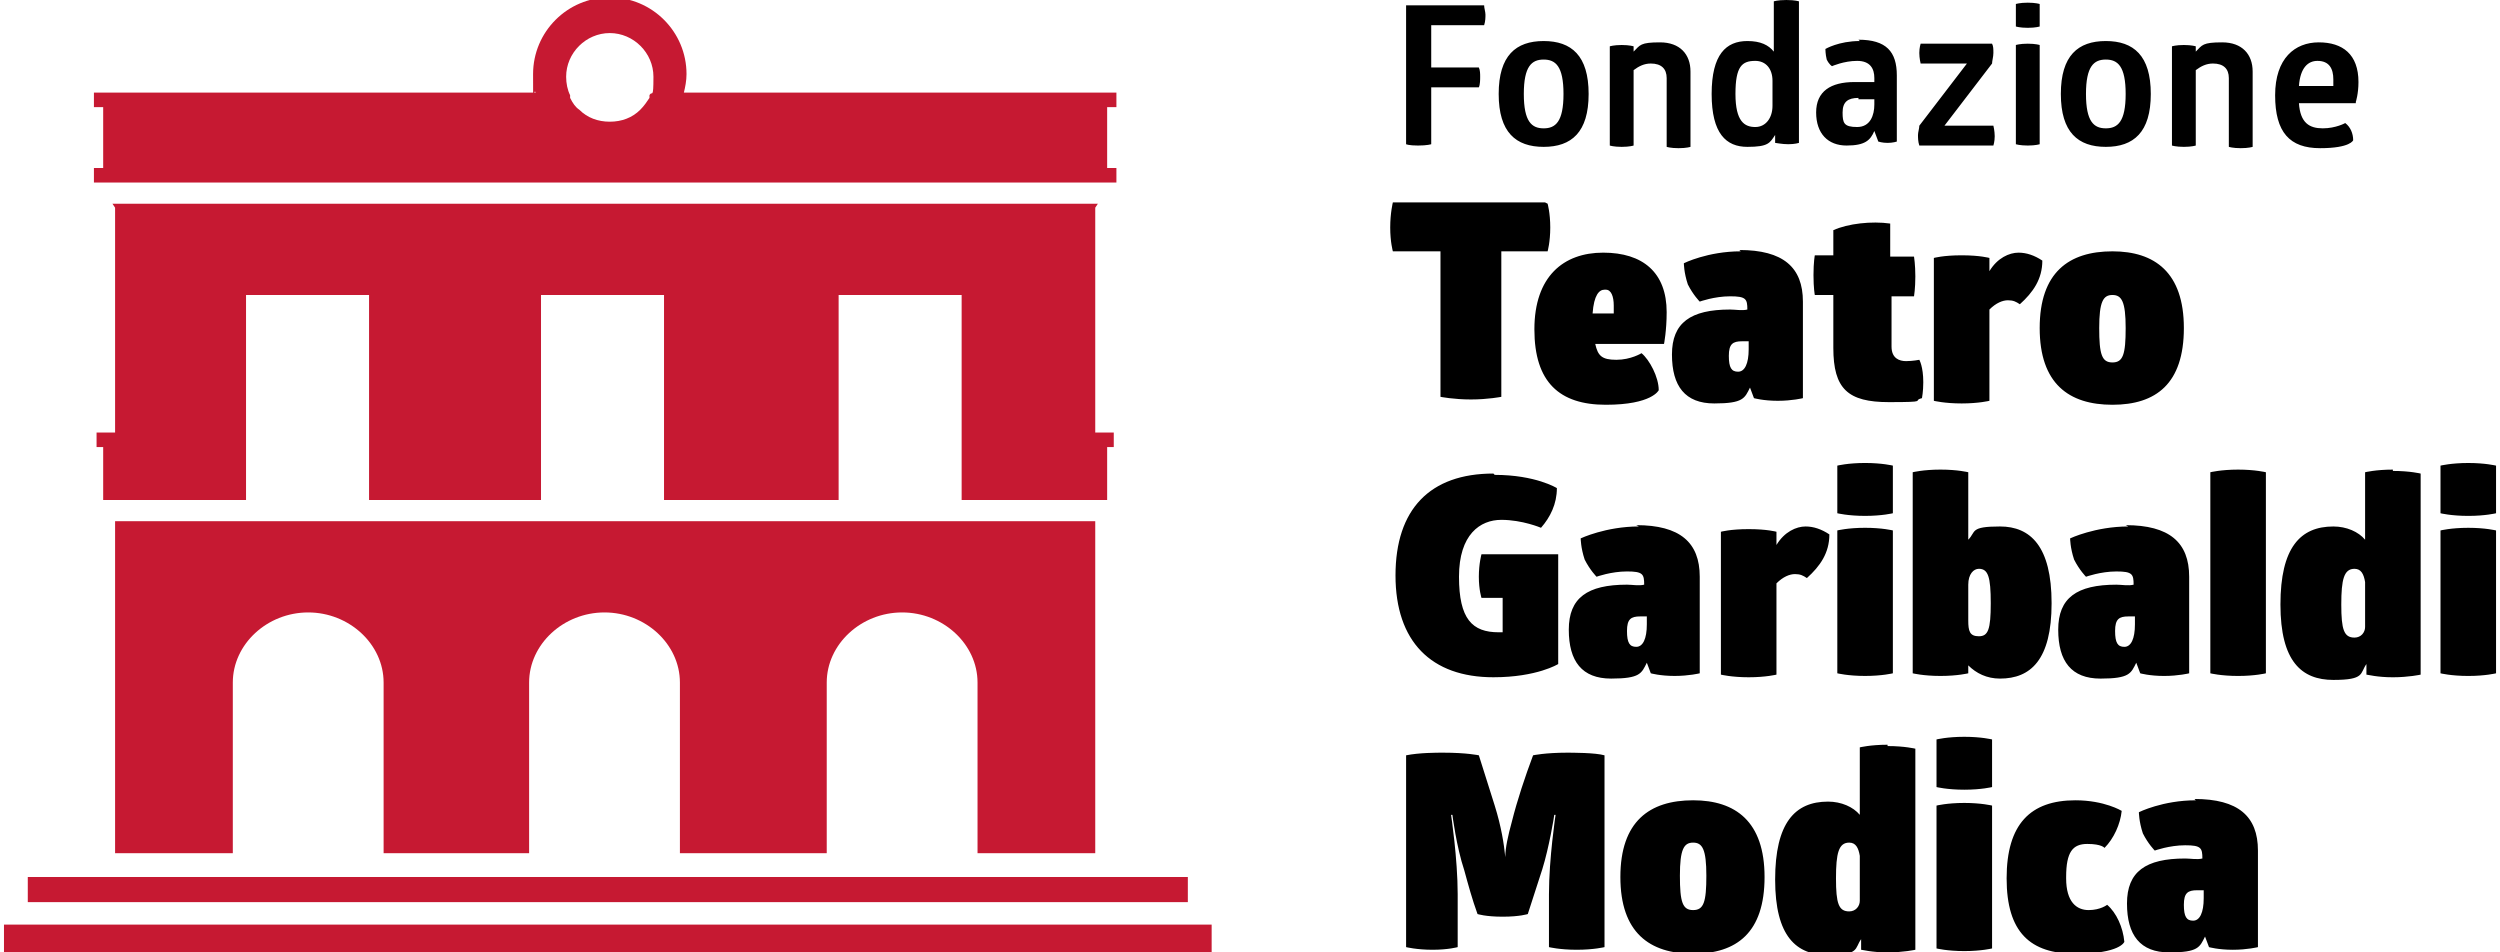 <svg width="189" height="72" viewBox="0 0 189 72" xmlns="http://www.w3.org/2000/svg"><path class="svg-logotipo" d="m117 15.4s.2.7.2 1.8-.2 1.8-.2 1.8h-3.5v11s-1 .2-2.3.2-2.3-.2-2.3-.2v-11h-3.6s-.2-.7-.2-1.8.2-1.9.2-1.9h11.5zm4.4 6.5c.4 0 .6.5.6 1.2s0 .4 0 .6h-1.6c.1-1.4.5-1.8.9-1.8m4.5 4.1s.2-1 .2-2.4c0-3-1.8-4.5-4.8-4.5s-5.2 1.8-5.2 5.8 1.9 5.7 5.4 5.7 4-1.1 4-1.1c0-1-.7-2.3-1.3-2.8 0 0-.8.5-1.9.5s-1.4-.3-1.6-1.2zm5.8-.2h.6v.6c0 1.1-.3 1.7-.8 1.7s-.7-.3-.7-1.2.3-1.1 1-1.1m-.1-6.8c-2.5 0-4.3.9-4.3.9s0 .7.3 1.6c.4.8.9 1.3.9 1.3s1.1-.4 2.3-.4 1.3.2 1.3 1c-.4.1-.9 0-1.3 0-3 0-4.4 1-4.4 3.4s1 3.7 3.2 3.7 2.3-.4 2.7-1.2l.3.8s.7.2 1.8.2 1.9-.2 1.9-.2v-7.3c0-2.6-1.5-3.9-4.8-3.9m11.4 3.5h1.8s.1-.6.1-1.5-.1-1.5-.1-1.5h-1.8v-2.5c-1.4-.2-3.2 0-4.3.5v1.9h-1.4s-.1.5-.1 1.5.1 1.5.1 1.5h1.4v4c0 3.1 1.1 4.1 4.2 4.1s1.7-.1 2.5-.3c0 0 .1-.5.1-1.2 0-1.2-.3-1.7-.3-1.7s-.5.1-1 .1-1.1-.2-1.1-1.1v-4zm9.7-3.3c-.7 0-1.6.4-2.2 1.4v-1s-.7-.2-2.1-.2-2.1.2-2.1.2v10.8s.8.2 2.1.2 2.1-.2 2.1-.2v-6.9c.5-.5 1-.7 1.4-.7s.6.1.9.3c1-.9 1.7-1.9 1.7-3.3-.6-.4-1.2-.6-1.8-.6m7.1 3.2c.7 0 1 .5 1 2.5s-.2 2.6-1 2.6-1-.6-1-2.6.3-2.5 1-2.5m0-3.3c-3.3 0-5.5 1.6-5.5 5.8s2.2 5.8 5.5 5.8 5.4-1.6 5.4-5.8-2.2-5.8-5.4-5.8m-46.7 16.9c3.1 0 4.7 1 4.7 1 0 1.2-.5 2.2-1.2 3 0 0-1.4-.6-3-.6s-3.2 1.1-3.2 4.3 1 4.2 3 4.2h.3v-2.6h-1.6s-.2-.6-.2-1.6.2-1.7.2-1.7h5.8v8.3s-1.6 1-4.9 1c-4.7 0-7.4-2.7-7.4-7.7s2.6-7.7 7.4-7.7m11 10.8h.6v.6c0 1.1-.3 1.7-.8 1.7s-.7-.3-.7-1.2.3-1.1 1-1.1m-.1-6.8c-2.5 0-4.4.9-4.4.9s0 .7.3 1.6c.4.8.9 1.3.9 1.3s1.1-.4 2.3-.4 1.3.2 1.3 1c-.4.1-.9 0-1.3 0-3 0-4.4 1-4.4 3.4s1 3.7 3.2 3.7 2.3-.4 2.7-1.2l.3.8s.7.2 1.8.2 1.9-.2 1.9-.2v-7.3c0-2.6-1.5-3.9-4.8-3.9m12.8.1c-.7 0-1.6.4-2.2 1.4v-1s-.7-.2-2.1-.2-2.1.2-2.1.2v10.8s.8.2 2.1.2 2.1-.2 2.1-.2v-6.9c.5-.5 1-.7 1.4-.7s.6.1.9.3c1-.9 1.7-1.9 1.7-3.3-.6-.4-1.2-.6-1.8-.6m6.6.3s-.8-.2-2.1-.2-2.1.2-2.1.2v10.8s.8.2 2.1.2 2.1-.2 2.1-.2zm0-4.9s-.8-.2-2.1-.2-2.1.2-2.1.2v3.6s.8.2 2.1.2 2.1-.2 2.1-.2zm6.5 7.8c.7 0 .9.6.9 2.6s-.2 2.5-.9 2.5-.8-.4-.8-1.2v-2.7c0-.8.4-1.2.8-1.2m-.8-7.3s-.8-.2-2.1-.2-2.1.2-2.1.2v15.2s.8.2 2.1.2 2.1-.2 2.1-.2v-.6c.6.6 1.4 1 2.4 1 2.3 0 3.9-1.4 3.9-5.7s-1.6-5.8-3.9-5.8-1.8.4-2.4 1zm12 10.9h.6v.6c0 1.1-.3 1.7-.8 1.7s-.7-.3-.7-1.2.3-1.1 1-1.1m0-6.8c-2.5 0-4.4.9-4.4.9s0 .7.3 1.6c.4.8.9 1.3.9 1.3s1.1-.4 2.3-.4 1.3.2 1.3 1c-.4.1-.9 0-1.3 0-3 0-4.4 1-4.4 3.4s1 3.7 3.2 3.7 2.3-.4 2.7-1.2l.3.8s.7.2 1.8.2 1.9-.2 1.9-.2v-7.3c0-2.6-1.5-3.9-4.8-3.9m10.6-4s-.8-.2-2.1-.2-2.1.2-2.1.2v15.2s.8.2 2.1.2 2.1-.2 2.1-.2zm6.7 7.3c.5 0 .7.4.8 1v3.4c0 .4-.3.8-.8.8-.8 0-1-.6-1-2.5s.2-2.7 1-2.7m2.9-7.5c-1.3 0-2.1.2-2.1.2v5.1c-.5-.6-1.4-1-2.4-1-2.5 0-4 1.6-4 5.9s1.6 5.7 4 5.7 2-.5 2.5-1.2v.8c.1 0 .8.2 2 .2s2.1-.2 2.1-.2v-15.2s-.8-.2-2.1-.2m7.8 4.5s-.8-.2-2.1-.2-2.1.2-2.1.2v10.8s.8.2 2.1.2 2.1-.2 2.1-.2zm0-4.9s-.8-.2-2.1-.2-2.1.2-2.1.2v3.6s.8.2 2.1.2 2.1-.2 2.1-.2zm-70.4 21.7c.6 0 2.3 0 3 .2v14.5s-.8.2-2.1.2-2.1-.2-2.1-.2v-4c0-2.7.5-6 .5-6h-.1c0 .1-.4 2.5-.9 4.1l-1.1 3.4s-.6.2-1.9.2-1.9-.2-1.9-.2c-.4-1.1-.7-2.2-1-3.3-.6-1.8-.9-4.2-.9-4.2h-.1s.5 3.3.5 6v4s-.7.2-1.9.2-2-.2-2-.2v-14.5c1-.2 2.3-.2 2.8-.2 1.8 0 2.7.2 2.7.2l1.2 3.8c.5 1.6.7 2.9.8 3.9 0-.7.2-1.6.5-2.7.4-1.6 1-3.4 1.6-5 0 0 .9-.2 2.6-.2m9.5 6.8c.7 0 1 .5 1 2.5s-.2 2.6-1 2.6-1-.6-1-2.6.3-2.5 1-2.5m0-3.2c-3.3 0-5.5 1.6-5.5 5.8s2.2 5.8 5.5 5.8 5.4-1.6 5.4-5.8-2.2-5.8-5.4-5.8m11.8 3.2c.5 0 .7.4.8 1v3.4c0 .4-.3.8-.8.8-.8 0-1-.6-1-2.5s.2-2.7 1-2.7m2.9-7.4c-1.3 0-2.1.2-2.1.2v5.1c-.5-.6-1.4-1-2.4-1-2.5 0-4 1.6-4 5.9s1.6 5.7 4 5.7 2-.5 2.5-1.2v.8c.1 0 .8.2 2 .2s2.1-.2 2.1-.2v-15.2s-.8-.2-2.1-.2m7.9 4.5s-.8-.2-2.1-.2-2.1.2-2.1.2v10.8s.8.2 2.1.2 2.1-.2 2.1-.2zm0-5s-.8-.2-2.1-.2-2.1.2-2.1.2v3.6s.8.2 2.1.2 2.1-.2 2.1-.2zm5.6 10.4c0-1.9.5-2.5 1.6-2.5s1.3.3 1.3.3c.7-.7 1.2-1.8 1.3-2.8 0 0-1.3-.8-3.5-.8-3.4 0-5.2 1.8-5.2 5.9s1.8 5.7 5.2 5.7 3.7-.9 3.7-.9c-.1-1.1-.6-2.2-1.3-2.8 0 0-.5.4-1.4.4s-1.7-.6-1.7-2.4m9.8.9h.6v.6c0 1.1-.3 1.7-.8 1.7s-.7-.3-.7-1.2.3-1.1 1-1.1m-.1-6.8c-2.5 0-4.3.9-4.3.9s0 .7.3 1.6c.4.8.9 1.3.9 1.3s1.1-.4 2.3-.4 1.3.2 1.3 1c-.4.1-.9 0-1.3 0-3 0-4.4 1-4.4 3.4s1 3.7 3.2 3.7 2.3-.4 2.7-1.2l.3.8s.7.2 1.8.2 1.9-.2 1.9-.2v-7.3c0-2.6-1.5-3.9-4.8-3.9m-57.7-49.5s-.3.1-1 .1-.9-.1-.9-.1v-10.5h5.9c0 .2.1.5.1.7s0 .5-.1.8h-4v3.2h3.6c.1.2.1.5.1.7s0 .6-.1.8h-3.6v4.2zm8.5-6.4c.9 0 1.5.5 1.5 2.6s-.6 2.6-1.5 2.6-1.5-.5-1.5-2.6.6-2.6 1.5-2.6m0-1.4c-2.1 0-3.4 1.1-3.4 4s1.3 4 3.4 4 3.4-1.1 3.4-4-1.3-4-3.4-4m11.1 2.3c0-1.3-.8-2.2-2.3-2.2s-1.5.2-2 .7v-.4s-.3-.1-.9-.1-.9.1-.9.1v7.5s.3.1.9.1.9-.1.9-.1v-5.7c.4-.3.8-.5 1.3-.5.8 0 1.2.4 1.2 1.1v5.2s.3.1.9.1.9-.1.9-.1v-5.5zm4.9-.8c.8 0 1.3.6 1.3 1.5v1.9c0 .9-.5 1.6-1.3 1.6s-1.5-.4-1.5-2.5.5-2.5 1.5-2.5m2.3-4.6c-.6 0-.9.1-.9.1v3.8c-.4-.5-1-.8-2-.8-1.6 0-2.7 1-2.7 4s1.1 4 2.7 4 1.7-.3 2.1-.9v.6c.1 0 .5.1 1 .1s.8-.1.8-.1v-10.7s-.3-.1-.9-.1m5.4 7.5h1.2v.4c0 .8-.3 1.7-1.3 1.7s-1.1-.3-1.1-1.1.4-1.1 1.2-1.1m.1-4.3c-1.6 0-2.6.6-2.6.6s0 .4.1.8c.2.4.4.5.4.5s.9-.4 1.9-.4 1.3.6 1.3 1.3v.3c-.4 0-.9 0-1.5 0-1.8 0-2.9.7-2.9 2.3s.9 2.5 2.3 2.5 1.8-.4 2.1-1.1l.3.8s.3.1.7.1.7-.1.7-.1v-5c0-1.8-.8-2.7-2.9-2.7m6.5 6.5 3.6-4.7c0-.2.1-.5.1-.8s0-.5-.1-.7h-5.4s-.1.3-.1.7.1.8.1.8h3.5l-3.6 4.7c0 .2-.1.5-.1.7s0 .5.1.8h5.6s.1-.3.1-.7-.1-.8-.1-.8h-3.6zm7.2-6.1s-.3-.1-.9-.1-.9.1-.9.1v7.5s.3.1.9.1.9-.1.9-.1zm0-3.1s-.3-.1-.9-.1-.9.1-.9.1v1.7s.3.1.9.1.9-.1.9-.1zm5 4.2c.9 0 1.5.5 1.5 2.6s-.6 2.6-1.5 2.6-1.5-.5-1.5-2.6.6-2.6 1.5-2.6m0-1.4c-2.1 0-3.4 1.1-3.4 4s1.3 4 3.4 4 3.4-1.1 3.4-4-1.3-4-3.4-4m11.1 2.3c0-1.3-.8-2.2-2.3-2.2s-1.5.2-2 .7v-.4s-.3-.1-.9-.1-.9.1-.9.1v7.5s.3.1.9.1.9-.1.9-.1v-5.7c.4-.3.8-.5 1.3-.5.8 0 1.2.4 1.2 1.1v5.2s.3.1.9.1.9-.1.9-.1v-5.5zm4.9-.8c.9 0 1.2.6 1.2 1.4s0 .3 0 .5h-2.6c.1-1.4.7-1.9 1.4-1.9m2.9 3.1s.2-.6.2-1.5c0-2.1-1.2-3-3-3s-3.3 1.2-3.3 4 1.1 4 3.4 4 2.5-.6 2.5-.6c0-.5-.2-1-.6-1.3 0 0-.7.4-1.7.4s-1.7-.4-1.8-1.9h4.3z" fill="#000000"/><path class="svg-pittogramma" d="m46.1 2.5c1.8 0 3.3 1.5 3.3 3.3s-.1 1-.3 1.4v.2c-.2.3-.4.6-.7.9-.6.6-1.4.9-2.3.9s-1.7-.3-2.3-.9c-.3-.2-.5-.5-.7-.9 0 0 0-.1 0-.2-.2-.4-.3-.9-.3-1.4 0-1.8 1.5-3.3 3.3-3.3m37.6 11.3h.7v-1.1h-.7v-4.6h.7v-1.1h-32.7c.1-.4.2-.9.2-1.4 0-3.2-2.6-5.8-5.8-5.8s-5.8 2.6-5.8 5.8 0 .9.2 1.4h-33.4v1.1h.7v4.6h-.7v1.1zm-.9 50.7v-25.1h-74.1v25.1h8.9v-12.9c0-2.9 2.6-5.3 5.7-5.3s5.7 2.4 5.7 5.3v12.9h11v-12.9c0-2.9 2.6-5.3 5.7-5.3s5.7 2.4 5.7 5.3v12.9h11.1v-12.9c0-2.9 2.6-5.3 5.7-5.3s5.7 2.4 5.7 5.3v12.9zm.9-26.7v-4h.5v-1.1h-1.4v-17l.2-.3h-74.5l.2.3v17h-1.4v1.1h.5v4h10.8v-15.5h9.3v15.5h13v-15.5h9.3v15.5h13.2v-15.5h9.3v15.5h10.9zm6 28.5h-87.6v1.9h87.7v-1.9zm-89.4 5.7h91.3v-2.1h-91.3z" fill="#c61932"/></svg>